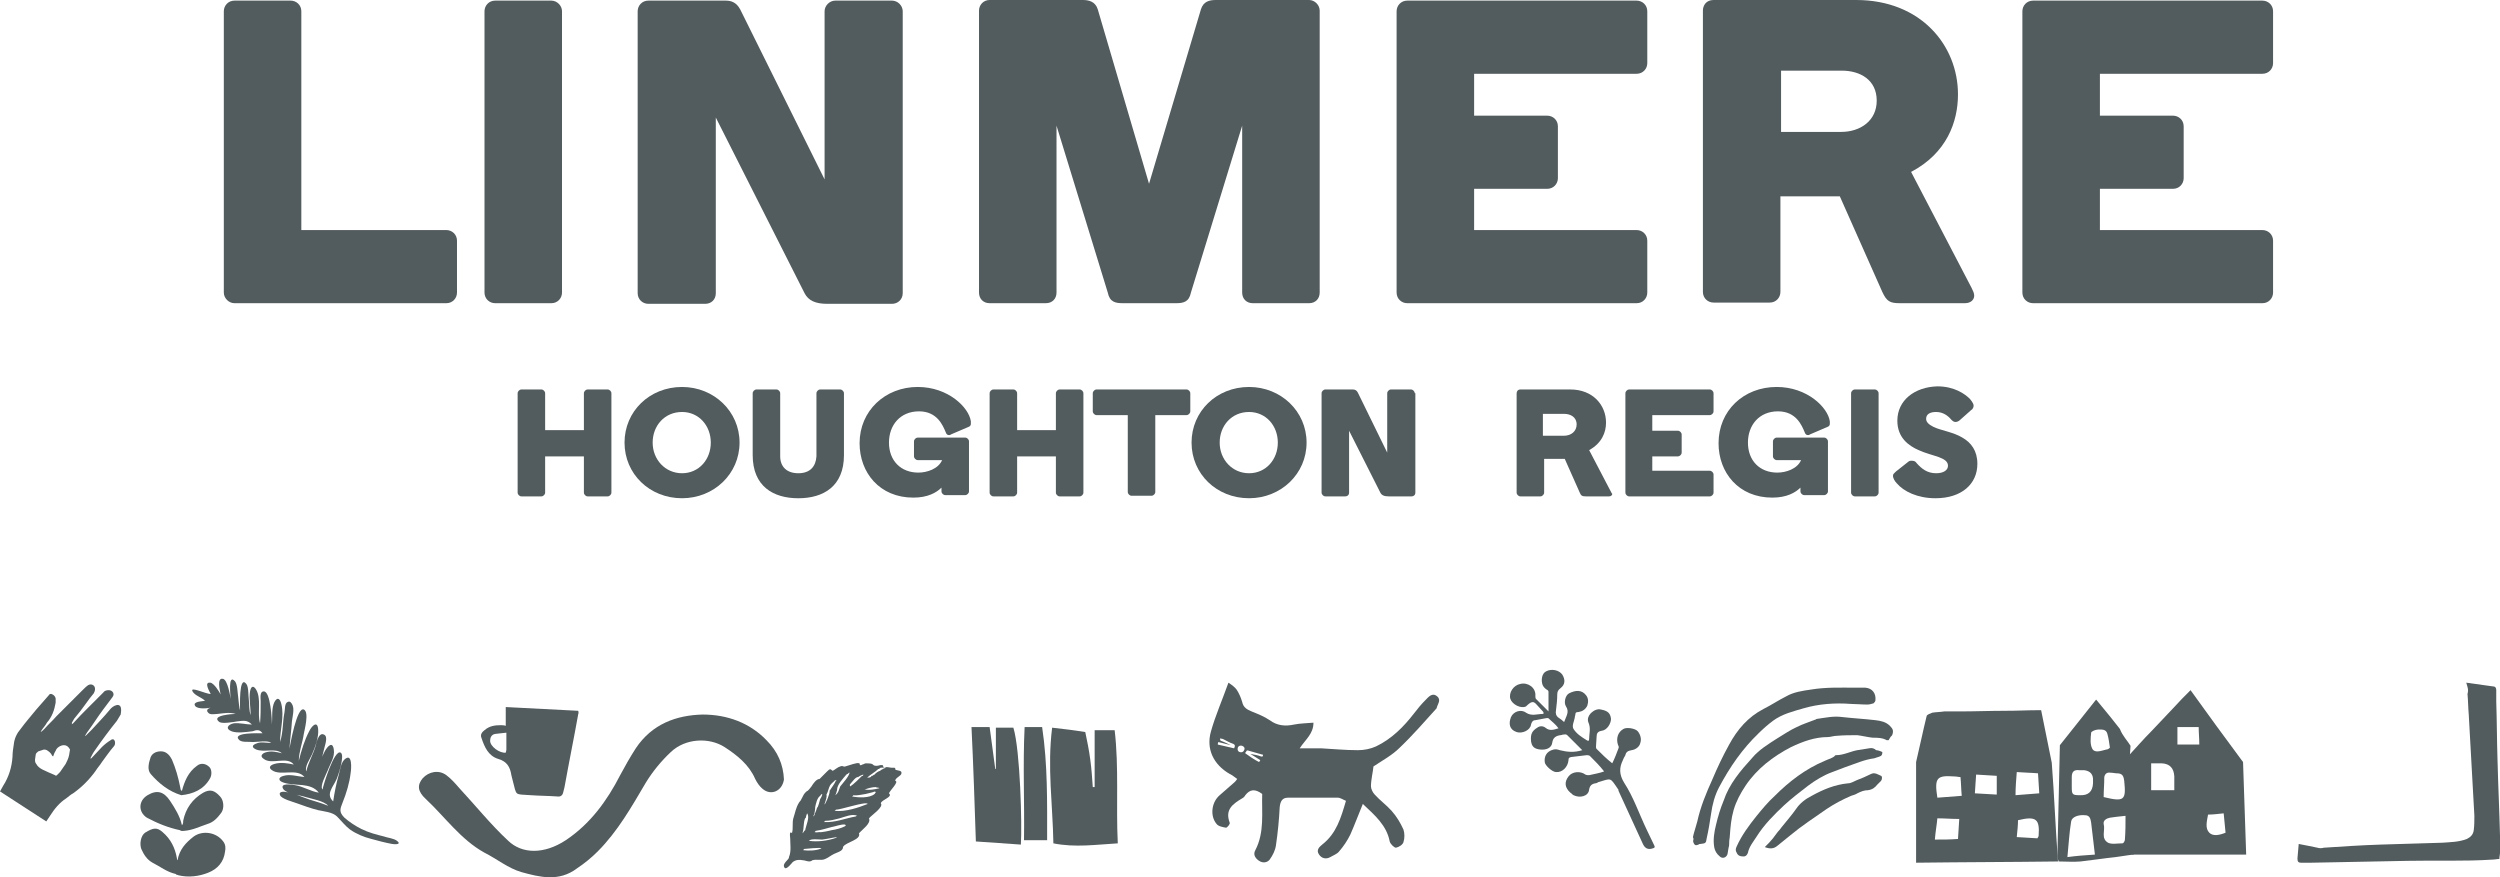 <?xml version="1.0" encoding="UTF-8"?>
<svg id="Layer_1" xmlns="http://www.w3.org/2000/svg" width="256" height="89.831" version="1.1" viewBox="0 0 256 89.831">
  <!-- Generator: Adobe Illustrator 29.1.0, SVG Export Plug-In . SVG Version: 2.1.0 Build 142)  -->
  <path d="M30.856,1.152c0-.64-.512-1.088-1.088-1.088h-5.761c-.64,0-1.088.512-1.088,1.088v28.807c0,.576.512,1.088,1.088,1.088h21.701c.64,0,1.088-.512,1.088-1.088v-5.313c0-.64-.512-1.088-1.088-1.088h-14.852s0-22.406,0-22.406Z" fill="#525b5d"/>
  <path d="M50.701.064c-.64,0-1.088.512-1.088,1.088v28.807c0,.64.512,1.088,1.088,1.088h5.761c.64,0,1.088-.512,1.088-1.088V1.152c0-.576-.512-1.088-1.088-1.088,0,0-5.761,0-5.761,0Z" fill="#525b5d"/>
  <path d="M92.439,1.152c0-.576-.512-1.088-1.088-1.088h-5.825c-.576,0-1.088.512-1.088,1.088v17.22L75.795.96c-.384-.704-.896-.896-1.472-.896h-7.938c-.64,0-1.088.512-1.088,1.088v28.871c0,.64.512,1.088,1.088,1.088h5.825c.64,0,1.088-.448,1.088-1.088V12.035l9.09,17.988c.384.768,1.152,1.088,2.305,1.088h6.658c.576,0,1.088-.448,1.088-1.088V1.152h-0Z" fill="#525b5d"/>
  <path d="M120.414,31.048c.768,0,1.344-.128,1.536-1.088l5.249-17.092v17.092c0,.64.448,1.088,1.088,1.088h5.761c.64,0,1.088-.448,1.088-1.088V1.088c0-.576-.512-1.088-1.088-1.088h-9.538c-.64,0-1.28.128-1.536.96l-5.313,17.86L112.412.96c-.256-.832-.96-.96-1.536-.96h-9.538c-.64,0-1.088.512-1.088,1.088v28.871c0,.64.448,1.088,1.088,1.088h5.761c.64,0,1.088-.448,1.088-1.088V12.867l5.249,17.092c.192.96.768,1.088,1.536,1.088h5.441Z" fill="#525b5d"/>
  <path d="M150.95,11.779v-4.225h16.644c.64,0,1.088-.512,1.088-1.088V1.152c0-.64-.512-1.088-1.088-1.088h-23.494c-.64,0-1.088.512-1.088,1.088v28.807c0,.64.512,1.088,1.088,1.088h23.494c.64,0,1.088-.512,1.088-1.088v-5.313c0-.64-.512-1.088-1.088-1.088h-16.644v-4.225h7.49c.64,0,1.088-.512,1.088-1.088v-5.313c0-.64-.512-1.088-1.088-1.088h-7.49s0-.064,0-.064Z" fill="#525b5d"/>
  <path d="M192.176,10.307c0,2.049-1.664,3.201-3.649,3.201h-6.146v-6.274h6.21c1.921,0,3.585.96,3.585,3.073M201.906,29.511l-6.21-11.907c3.649-1.921,4.801-5.121,4.801-7.938,0-4.993-3.777-9.666-10.435-9.666h-14.596c-.768,0-1.088.576-1.088,1.088v28.807c0,.64.512,1.088,1.088,1.088h5.761c.64,0,1.088-.512,1.088-1.088v-9.794h6.082l4.353,9.794c.448.96.768,1.152,1.792,1.152h6.658c.64,0,.96-.384.96-.768,0-.256-.128-.512-.256-.768" fill="#525b5d"/>
  <path d="M215.03,11.779v-4.225h16.644c.64,0,1.088-.512,1.088-1.088V1.152c0-.64-.512-1.088-1.088-1.088h-23.494c-.64,0-1.088.512-1.088,1.088v28.807c0,.64.512,1.088,1.088,1.088h23.494c.64,0,1.088-.512,1.088-1.088v-5.313c0-.64-.512-1.088-1.088-1.088h-16.644v-4.225h7.49c.64,0,1.088-.512,1.088-1.088v-5.313c0-.64-.512-1.088-1.088-1.088h-7.49s0-.064,0-.064Z" fill="#525b5d"/>
  <path d="M194.289,43.083c0,1.728,1.152,2.561,2.176,3.009,1.408.64,3.009.704,3.009,1.6,0,.448-.448.768-1.216.768-.896,0-1.472-.448-1.984-1.024-.128-.192-.256-.256-.512-.256-.128,0-.256,0-.384.128l-1.216.96c-.192.192-.32.256-.32.448,0,.256.192.576.384.768.704.832,2.112,1.536,3.969,1.536,2.689,0,4.289-1.472,4.289-3.521,0-1.344-.64-2.177-1.536-2.689-.96-.576-2.112-.704-2.945-1.088-.512-.256-.768-.512-.768-.832,0-.512.448-.704,1.024-.704.704,0,1.216.384,1.536.768.128.128.256.256.448.256.128,0,.32-.064.448-.192l1.152-1.024c.128-.064.256-.256.256-.448,0-.128-.064-.32-.384-.704-.512-.512-1.6-1.28-3.329-1.28-2.305.064-4.097,1.408-4.097,3.521" fill="#525b5d"/>
  <path d="M189.935,39.882c-.192,0-.384.192-.384.384v10.179c0,.192.192.384.384.384h2.049c.192,0,.384-.192.384-.384v-10.179c0-.192-.192-.384-.384-.384h-2.049Z" fill="#525b5d"/>
  <path d="M175.98,45.387c0,3.009,2.049,5.569,5.505,5.569,1.472,0,2.369-.512,2.881-1.024v.384c0,.192.192.384.384.384h2.049c.192,0,.384-.192.384-.384v-5.121c0-.192-.192-.384-.384-.384h-4.865c-.192,0-.384.192-.384.384v1.536c0,.192.192.384.384.384h2.497c-.384.896-1.536,1.28-2.433,1.28-1.792,0-3.009-1.216-3.009-3.073,0-1.792,1.152-3.201,3.073-3.201,1.857,0,2.433,1.408,2.753,2.177.064.192.192.256.32.256.064,0,.128,0,.192-.064l1.792-.768c.192-.064.256-.192.256-.32v-.256c-.192-1.408-2.305-3.521-5.441-3.521-3.393,0-5.954,2.433-5.954,5.761" fill="#525b5d"/>
  <path d="M169.194,43.979v-1.472h5.889c.192,0,.384-.192.384-.384v-1.857c0-.192-.192-.384-.384-.384h-8.258c-.192,0-.384.192-.384.384v10.179c0,.192.192.384.384.384h8.258c.192,0,.384-.192.384-.384v-1.857c0-.192-.192-.384-.384-.384h-5.889v-1.472h2.625c.192,0,.384-.192.384-.384v-1.857c0-.192-.192-.384-.384-.384h-2.625v-.128 0Z" fill="#525b5d"/>
  <path d="M164.905,50.253l-2.176-4.161c1.28-.704,1.728-1.792,1.728-2.817,0-1.792-1.344-3.393-3.649-3.393h-5.121c-.256,0-.384.192-.384.384v10.179c0,.192.192.384.384.384h2.049c.192,0,.384-.192.384-.384v-3.457h2.112l1.536,3.457c.128.32.256.384.64.384h2.369c.192,0,.32-.128.32-.256-.128-.128-.128-.256-.192-.32M160.168,44.619h-2.176v-2.241h2.176c.64,0,1.28.32,1.28,1.088,0,.704-.576,1.152-1.28,1.152" fill="#525b5d"/>
  <path d="M144.868,40.266c0-.192-.192-.384-.384-.384h-2.049c-.192,0-.384.192-.384.384v6.082l-3.009-6.146c-.128-.256-.32-.32-.512-.32h-2.817c-.192,0-.384.192-.384.384v10.179c0,.192.192.384.384.384h2.049c.192,0,.384-.128.384-.384v-6.338l3.201,6.338c.128.256.384.384.832.384h2.369c.192,0,.384-.128.384-.384v-10.179h-.064Z" fill="#525b5d"/>
  <path d="M127.904,39.626c-3.329,0-5.889,2.497-5.889,5.697s2.561,5.697,5.889,5.697c3.265,0,5.889-2.497,5.889-5.697s-2.625-5.697-5.889-5.697M127.904,48.46c-1.728,0-3.009-1.408-3.009-3.137s1.216-3.137,3.009-3.137c1.728,0,2.945,1.408,2.945,3.137s-1.216,3.137-2.945,3.137" fill="#525b5d"/>
  <path d="M115.485,42.507v7.874c0,.192.192.384.384.384h2.049c.192,0,.384-.192.384-.384v-7.874h3.201c.192,0,.384-.192.384-.384v-1.857c0-.192-.192-.384-.384-.384h-9.218c-.192,0-.384.192-.384.384v1.857c0,.192.192.384.384.384h3.201Z" fill="#525b5d"/>
  <path d="M108.507,39.882c-.192,0-.384.192-.384.384v3.777h-3.969v-3.777c0-.192-.192-.384-.384-.384h-2.049c-.192,0-.384.192-.384.384v10.179c0,.192.192.384.384.384h2.049c.192,0,.384-.192.384-.384v-3.713h3.969v3.713c0,.192.192.384.384.384h2.049c.192,0,.384-.192.384-.384v-10.179c0-.192-.192-.384-.384-.384h-2.049Z" fill="#525b5d"/>
  <path d="M88.022,45.387c0,3.009,2.049,5.569,5.505,5.569,1.472,0,2.369-.512,2.881-1.024v.384c0,.192.192.384.384.384h2.049c.192,0,.384-.192.384-.384v-5.121c0-.192-.192-.384-.384-.384h-4.865c-.192,0-.384.192-.384.384v1.536c0,.192.192.384.384.384h2.497c-.384.896-1.536,1.28-2.433,1.28-1.792,0-3.009-1.216-3.009-3.073,0-1.792,1.152-3.201,3.073-3.201,1.857,0,2.433,1.408,2.753,2.177.064.192.192.256.32.256.064,0,.128,0,.192-.064l1.792-.768c.192-.064.256-.192.256-.32v-.256c-.192-1.408-2.305-3.521-5.441-3.521-3.329,0-5.954,2.433-5.954,5.761" fill="#525b5d"/>
  <path d="M81.749,48.46c-1.216,0-1.857-.704-1.857-1.728v-6.466c0-.192-.192-.384-.384-.384h-2.049c-.192,0-.384.192-.384.384v6.338c0,3.201,2.112,4.417,4.673,4.417s4.673-1.216,4.673-4.417v-6.338c0-.192-.192-.384-.384-.384h-2.049c-.192,0-.384.192-.384.384v6.466c-.064,1.024-.64,1.728-1.857,1.728" fill="#525b5d"/>
  <path d="M69.841,39.626c-3.329,0-5.889,2.497-5.889,5.697s2.561,5.697,5.889,5.697c3.265,0,5.889-2.497,5.889-5.697s-2.625-5.697-5.889-5.697M69.841,48.46c-1.728,0-3.009-1.408-3.009-3.137s1.216-3.137,3.009-3.137c1.728,0,2.945,1.408,2.945,3.137s-1.216,3.137-2.945,3.137" fill="#525b5d"/>
  <path d="M60.175,39.882c-.192,0-.384.192-.384.384v3.777h-3.969v-3.777c0-.192-.192-.384-.384-.384h-2.049c-.192,0-.384.192-.384.384v10.179c0,.192.192.384.384.384h2.049c.192,0,.384-.192.384-.384v-3.713h3.969v3.713c0,.192.192.384.384.384h2.049c.192,0,.384-.192.384-.384v-10.179c0-.192-.192-.384-.384-.384h-2.049Z" fill="#525b5d"/>
  <path d="M19.845,85.653c-.832.64-1.472,1.344-1.664,2.433-.064-.064-.064-.128-.064-.192-.192-1.088-.64-1.984-1.472-2.689-.576-.512-.96-.448-1.792.064-.448.32-.576,1.152-.384,1.664.256.576.576,1.088,1.152,1.408.768.384,1.472.96,2.369,1.152.064.128.192.064.256.128,1.024.256,2.112.128,3.073-.256s1.6-1.088,1.728-2.177c.064-.32.064-.704-.192-1.024-.704-.96-2.112-1.152-3.009-.512" fill="#525b5d"/>
  <path d="M15.044,83.733c1.088.576,2.176,1.024,3.393,1.28.128.128.32.064.448.064.832-.064,1.6-.448,2.369-.704.64-.192,1.024-.64,1.408-1.152.32-.448.256-1.28-.128-1.664-.576-.64-1.024-.768-1.728-.384-1.088.64-1.792,1.6-2.049,2.881,0,.192,0,.32-.128.448-.192-.896-.704-1.728-1.216-2.497-.64-.96-1.344-1.152-2.305-.576-.96.576-.96,1.728-.064,2.305" fill="#525b5d"/>
  <path d="M15.428,79.252c.832.96,1.857,1.792,3.137,2.177,1.216-.128,2.305-.576,2.945-1.728.192-.32.192-.896-.064-1.152-.384-.384-.896-.448-1.28-.128-.896.64-1.28,1.6-1.536,2.561-.192-.064-.128-.256-.192-.448-.192-.96-.448-1.857-.832-2.753-.192-.384-.512-.768-.96-.832-.512-.064-1.024.128-1.216.576-.192.576-.384,1.28,0,1.728" fill="#525b5d"/>
  <path d="M82.197,85.205c.128-.256.064-1.344.32-1.472v.064h0c0-.192.064-.32.128-.512.32.384-.128,1.28-.192,1.728-.128.064-.192.256-.256.32v-.128M83.285,83.541c.128-.128.192-.704.192-.896.064-.32.192-.96.512-1.152h0c.064-.064.064-.128.128-.192v.064l.064-.064c.064.064-.128.448-.192.512h0c-.064.192-.192.832-.32.896,0,.064-.192.576-.256.64.064.064-.064.192-.128.256v-.064M84.501,82.132c.064-.192.192-.576.128-.768.192-.32.192-.64.384-.96.128-.192.32-.32.448-.448h0c0-.064.064-.064.128-.064h.064s0,.064-.064.064h0c-.128.32-.448.704-.64,1.024.064.256-.384,1.28-.512,1.408,0-.064,0-.128.064-.256M85.718,80.916v-.064c0-.512.64-1.152.896-1.472h0l.128-.128h.064c.043-.043.085-.085.128-.128h.064c-.064.384-.704,1.088-.96,1.408h0c-.128.32-.192.704-.512.896.128-.192.128-.384.192-.512M87.126,80.212c.128-.128.512-.704.768-.64,0-.064.448-.256.512-.256,0,.064-.064.192-.128.128h0c-.256.256-.896.896-1.216,1.088-.064-.128-.064-.192.064-.32M88.79,79.636c.32-.32.832-.576,1.152-.896,0,.064.32-.192.256-.128h.448c0,.064-.064.064-.128.064-.128.128-.32.128-.384.256-.128,0-.512.256-.576.384-.128,0-.192.192-.32.128,0,.192-.384.192-.448.192M90.967,79.252h0M91.735,79.316h0M90.007,80.724c-.512.128-.96.192-1.472.128.32-.128.768-.256,1.152-.256,0,.064.512.064.32.128M89.558,81.3c-.512.448-1.664.384-2.305.256.064-.064.128-.064.128-.128.384.064.832-.064,1.28-.128.064,0,.704-.192.768-.192.064-.064.192-.064.256,0-.064.128-.128.192-.128.192M88.854,82.325c-.96.384-2.305.832-3.393.704.064-.064.128-.064.128-.128.384.064,3.137-.896,3.265-.576h0M87.638,83.605c-1.088.192-2.112.64-3.265.576l.128-.128c.512,0,.96-.128,1.472-.256.448-.128,1.344-.512,1.792-.256-.064,0-.128.064-.128.064M86.486,84.629c-.384.192-.896.32-1.344.384-.192.064-1.152.256-1.216.192-.192,0-.32.064-.512,0l.128-.128c.512-.064,1.088-.256,1.6-.384.384-.064,1.024-.32,1.408-.256,0,0,0,.064.064.064,0,.064-.064.064-.128.128M85.653,85.781c-.896.32-1.921.448-2.817.32.192-.256,1.024-.128,1.344-.128.512-.064,1.024-.192,1.536-.256-.043,0-.064.021-.064.064M84.117,86.87c-.512.256-1.344.256-1.857.192,0-.064.064-.064.064-.128.128,0,1.728-.192,1.792-.064h0M80.34,88.854c.192.256.768-.512.832-.576.32-.256.704-.256,1.024-.192.192,0,.448.128.704.128.384-.064.128-.128.32-.128.384-.128.896.064,1.28-.128.32-.128.512-.32.896-.512.256-.128.704-.256.832-.448.128-.128.064-.256.128-.32.32-.448,1.857-.704,1.6-1.344.32-.384,1.28-1.024,1.024-1.536.256-.32,1.536-1.152,1.216-1.536.064-.384,1.28-.64.832-1.024.064-.256,1.088-1.216.64-1.28,0-.32.64-.512.64-.768.064-.32-.384-.256-.64-.384.064-.064,0-.128-.064-.192h-.32c-.128,0-.32-.064-.512-.064-.128.064-.192.064-.32,0,0-.064,0-.128-.064-.192-.256-.064-.384.064-.64.064-.32,0-.32-.128-.448-.192-.192-.064-.448-.064-.64-.064-.128,0-.256.128-.384.128-.064.064-.128.064-.192.064-.043-.043-.064-.107-.064-.192-.256-.064-.32,0-.64.064-.256.064-.576.192-.832.256-.256.064-.192-.128-.512,0-.256.064-.512.32-.768.448-.256-.192-.256-.256-.576.064-.256.256-.512.512-.768.768-.32,0-.64.448-.832.768-.128.192-.32.384-.384.448-.064,0-.128.064-.256.192-.192.192-.256.448-.384.64-.064.192-.192.256-.256.384-.32.512-.384,1.024-.576,1.6-.128.448,0,1.024-.128,1.472,0,.064-.128-.064-.192,0-.064.192,0,.384,0,.576,0,.576.128,1.344-.128,1.921.064.256-.768.64-.448,1.089" fill="#525b5d"/>
  <path d="M19.717,70.802c.256.448.896.576,1.28.96-.32.064-1.28.064-1.024.512.256.384,1.28.256,1.6.192-.256.064-.512.256-.256.512.192.256.704.128.96.128.576-.064,1.216-.192,1.857,0-.256,0-2.625.128-1.664.832.32.192,1.408,0,1.792-.064.64-.064,1.024-.192,1.536.32-.576,0-1.216-.192-1.857-.128-.64.128-.896.576-.192.832.576.192,1.408.064,1.984,0,.192,0,.384-.128.576-.128.256,0,.384.064.576.32-.256,0-3.265-.128-2.369.704.32.256.96.128,1.344.192.512,0,1.472-.192,1.921.064-.448.064-1.024-.128-1.472.064-.576.192-.512.448-.064.64.832.32,1.984-.192,2.625.384-.512-.128-1.024-.256-1.536-.128-.384.064-.832.384-.32.704.832.64,2.369-.32,3.073.576-.576-.128-1.344-.256-1.984-.064-.448.128-.64.384-.256.64.896.64,2.561-.256,3.329.704-.704-.064-1.472-.32-2.112-.128-.576.128-.64.512,0,.704,1.152.384,2.753-.064,3.585,1.024-.832-.128-1.6-.64-2.433-.768-.32-.064-1.6-.256-1.216.384.32.512,1.792.64,2.305.832.64.192,1.857.384,2.305.896-.64-.256-1.28-.448-1.921-.64-.768-.256-1.536-.64-2.369-.768-.256-.064-.832-.064-.64.32.128.384,1.408.704,1.728.832.704.256,1.408.512,2.176.704.576.128,1.472.192,1.921.64s.832.96,1.344,1.344c.64.448,1.408.768,2.176.96.704.192,1.408.384,2.112.512.32.064,1.024.064.512-.32-.32-.256-1.024-.32-1.344-.448-.768-.192-1.536-.384-2.305-.768-.64-.32-1.216-.704-1.728-1.152-.576-.576-.448-.896-.192-1.536.384-.96.704-1.984.832-3.073.064-.384.192-2.113-.64-1.344-.384.384-.448,1.088-.576,1.536-.256.896-.448,1.857-.576,2.753-.832-.768.064-1.536.384-2.369.128-.32.832-2.369.384-2.625-.64-.384-1.792,3.329-1.857,3.777-.32-.32.384-1.6.512-1.921.256-.704.768-1.408.64-2.177-.128-.896-.64-.32-.896.128-.448.832-.768,1.921-.576,1.536.192-.512.32-1.024.448-1.6.064-.384.512-1.408,0-1.6-.512-.256-.768.832-.832,1.152-.256.896-.768,1.728-.96,2.625-.192-.512.384-1.28.576-1.728.32-.704.704-1.792.64-2.561-.064-.96-.64-.384-.896.128-.512.96-.832,2.049-1.088,3.073,0-.896.384-1.857.512-2.753.064-.384.576-2.241,0-2.497-.704-.32-1.408,3.649-1.472,4.033.064-.96.192-1.857.256-2.817.064-.512.256-1.216.064-1.664-.128-.256-.256-.448-.512-.32-.32.128-.256.832-.32,1.088-.192.96-.128,2.049-.448,3.009,0-1.28.448-2.625.128-3.905-.128-.512-.384-.768-.704-.192-.32.64-.192,1.6-.256,2.305,0-.384-.128-3.393-.832-3.393-.448,0-.32.704-.32,1.024,0,.768,0,1.472-.064,2.241-.32-1.024.192-2.561-.448-3.521-.32-.448-.512-.128-.576.256-.128.768.064,1.6.064,2.433-.192-.512-.128-1.088-.192-1.6-.064-.384,0-1.28-.256-1.6-.768-.96-.64,2.369-.64,2.689-.064-.064-.192-1.216-.192-1.344-.064-.384-.064-1.28-.32-1.6-.768-.896-.448,1.6-.448,1.792-.064-.384-.32-1.921-.768-2.049-.704-.192-.32,1.28-.256,1.6-.128-.256-.704-1.216-1.088-1.216-.64-.064-.064.896.064,1.152-.384.064-2.177-.833-1.857-.257" fill="#525b5d"/>
  <path d="M80.276,79.828c-.192,1.216-1.344,1.664-2.176.96-.32-.256-.576-.64-.768-1.024-.64-1.472-1.857-2.433-3.137-3.265-1.6-1.024-4.033-.896-5.505.512-.96.896-1.857,1.984-2.561,3.137-1.472,2.497-2.881,4.993-4.929,7.042-.64.64-1.344,1.216-2.112,1.728-1.857,1.408-3.841.896-5.697.384-1.344-.384-2.497-1.344-3.777-1.984-2.433-1.344-4.033-3.649-6.018-5.505-.832-.768-.896-1.408-.32-2.113.64-.704,1.664-.896,2.433-.32.512.384.896.832,1.344,1.344,1.664,1.792,3.201,3.713,4.993,5.377,1.408,1.344,3.649,1.408,5.889-.064,2.497-1.664,4.225-4.033,5.569-6.658.512-.96,1.024-1.857,1.6-2.753,1.664-2.497,4.161-3.393,6.85-3.457,2.497,0,4.801.832,6.53,2.625,1.152,1.152,1.728,2.497,1.792,4.033" fill="#525b5d"/>
  <path d="M107.739,74.515c1.152.128,2.241.256,3.393.448.192.896.384,1.857.512,2.817.128.96.192,1.857.256,2.817h.192v-5.825h2.049c.448,3.841.128,7.682.32,11.587-2.241.128-4.353.448-6.594,0-.064-3.905-.64-7.81-.128-11.843" fill="#525b5d"/>
  <path d="M104.538,86.486c-1.536-.128-3.009-.192-4.609-.32-.128-3.841-.256-7.746-.448-11.715h1.857c.192,1.408.384,2.881.576,4.289h.064v-4.225h1.792c.704,2.305.896,9.987.768,11.971" fill="#525b5d"/>
  <path d="M104.922,74.451h1.792c.576,3.841.512,7.682.512,11.587h-2.369c.064-3.841-.128-7.682.064-11.587" fill="#525b5d"/>
  <path d="M7.042,77.459c-.064.256-.192.512-.32.768-.192.256-.384.576-.576.832-.128.128-.256.256-.32.32s-.128.064-.192,0c-.448-.192-.896-.384-1.28-.576-.256-.128-.512-.32-.64-.576-.128-.128-.128-.32-.128-.448s.064-.32.064-.448c0-.192.128-.256.256-.384.192-.064.384-.128.576-.192.128,0,.192,0,.32.064.192.128.384.256.512.512,0,.064.064.064.128.128.064-.192.128-.384.256-.576.128-.384.576-.576.832-.576.32,0,.512.192.64.448-.064.256-.064.512-.128.704M12.355,72.402c-.064-.192-.256-.256-.448-.192-.256.064-.512.256-.704.512-.576.704-1.216,1.344-1.792,1.984-.192.192-.384.384-.64.64h-.064c.064-.128.128-.192.192-.32.576-.768,1.088-1.6,1.664-2.369.32-.448.64-.832.96-1.28.256-.32,0-.704-.384-.704-.256,0-.448.064-.576.256-.384.384-.768.768-1.152,1.152-.128.128-.256.256-.384.384-.512.512-1.024,1.024-1.536,1.6-.064.064-.128.064-.128.128v-.192c.128-.192.192-.384.32-.512.384-.448.768-.96,1.088-1.408.256-.384.576-.768.832-1.088.064-.128.128-.256.128-.448,0-.384-.384-.576-.704-.384-.192.128-.384.32-.576.512-.896.896-1.792,1.792-2.689,2.689-.384.448-.832.832-1.216,1.28-.128.128-.256.256-.384.32.064-.128.128-.256.192-.32.128-.192.32-.384.448-.64.512-.576.768-1.28.896-2.049v-.448c-.064-.256-.256-.384-.448-.448-.064,0-.192,0-.192.064-.448.512-.896,1.024-1.344,1.536-.512.64-1.088,1.28-1.6,1.984-.384.448-.64.96-.704,1.6-.064.384-.128.832-.128,1.216-.064,1.088-.384,2.113-.96,3.009-.128.192-.192.384-.32.576,1.6,1.024,3.137,2.049,4.737,3.073.128-.192.256-.384.384-.576.448-.704.96-1.344,1.664-1.792.256-.192.448-.384.704-.512.896-.64,1.664-1.408,2.305-2.305.192-.32.448-.576.64-.896.384-.512.768-1.088,1.216-1.6.064-.064.128-.192.128-.32s0-.256-.128-.384c-.128-.064-.256,0-.32.064-.32.192-.64.448-.896.704-.32.32-.64.704-.96,1.024-.064.064-.128.128-.192.192v-.128c.128-.256.256-.512.448-.768.704-1.024,1.472-2.049,2.241-3.009.128-.192.256-.448.384-.64.064-.384.064-.576,0-.768" fill="#525b5d"/>
  <path d="M51.853,75.027c-.448.064-.768.064-1.152.128s-.512.384-.512.704c0,.576.96,1.28,1.6,1.216,0-.064.064-.192.064-.32v-1.728M51.789,74.323v-1.921c2.497.128,4.993.256,7.426.384,0,.128.064.192,0,.32-.448,2.497-.96,4.993-1.408,7.49-.064.192-.064.32-.128.512-.064.32-.256.512-.64.448-.896-.064-1.792-.064-2.689-.128-1.728-.128-1.408.128-1.857-1.536-.064-.192-.064-.32-.128-.512-.128-.832-.448-1.408-1.344-1.664-1.024-.32-1.408-1.216-1.728-2.177-.128-.32.064-.576.32-.768.512-.448,1.088-.512,1.664-.512.128,0,.32,0,.512.064" fill="#525b5d"/>
  <path d="M157.287,72.082c.256.256.448.512.704.768.064.064.128.256,0,.256-.576,0-1.152.256-1.728-.128-.512-.384-1.28-.128-1.536.448-.256.64-.192,1.28.576,1.536.576.192,1.408-.192,1.472-.768.064-.256.192-.448.448-.448.32-.064.704-.128,1.024-.192.128,0,.192-.064.32,0,.32.32.704.576,1.024,1.024-.448.128-.896.32-1.344-.064-.256-.192-.576-.192-.832,0-.512.32-.704.64-.64,1.344.064.576.32.832.96.896s1.152-.192,1.216-.704c.064-.512.384-.704.832-.768.128,0,.192-.064.32-.064s.256-.064.384.064c.512.512,1.024,1.024,1.536,1.536-.832.256-1.536.192-2.305,0-.192-.064-.384-.128-.64-.064-.768.192-.96.768-.896,1.28,0,.32.768,1.024,1.152,1.024.64.064,1.216-.512,1.28-1.216,0-.256.064-.256.256-.32.576-.064,1.088-.128,1.6-.192.128,0,.192,0,.32.064.512.512,1.024,1.024,1.472,1.6-.512.192-1.024.256-1.536.384-.128,0-.256,0-.384-.064-.512-.384-1.344-.32-1.728.192-.448.576-.384,1.152.192,1.664.128.064.192.192.32.256.64.32,1.536.128,1.6-.576.064-.384.256-.576.64-.64.128,0,.192-.064.32-.128,1.344-.384,1.152-.512,1.984.704.064.064.064.128.064.192.832,1.792,1.664,3.649,2.497,5.441.213.469.555.619,1.024.448.256-.064.192-.192.128-.32-.256-.512-.512-1.088-.768-1.6-.768-1.6-1.344-3.329-2.305-4.801-.512-.832-.512-1.536-.128-2.305.064-.192.192-.384.256-.512.064-.32.256-.448.64-.512.448-.064.832-.384.896-.768.128-.384,0-.832-.256-1.152s-1.152-.448-1.472-.256c-.576.32-.768.96-.576,1.6.064.128.128.256.064.384-.192.512-.384,1.024-.64,1.536-.576-.448-1.088-.96-1.6-1.472-.064-.064-.064-.128-.064-.256,0-.32.064-.704.064-1.024s.128-.512.512-.576c.576-.064.96-.768.96-1.216-.064-.576-.32-.832-1.024-.96-.64-.192-1.6.64-1.28,1.344.256.576.064,1.152.064,1.664,0,.192-.064.256-.256.128-.512-.32-1.024-.64-1.344-1.152-.192-.32.064-.768.128-1.152,0-.128.064-.256.064-.32,0-.192.064-.256.32-.256.384-.064.704-.256.896-.64.128-.384.128-.768-.128-1.088-.448-.576-1.088-.512-1.728-.192-.384.192-.576.96-.32,1.344.384.576,0,1.024-.192,1.6-.192-.192-.384-.32-.576-.448-.256-.192-.32-.448-.256-.768.064-.512.128-1.088.128-1.6,0-.256.064-.448.32-.64.512-.384.512-.896.192-1.408-.32-.448-1.088-.64-1.664-.32-.384.192-.512.768-.384,1.28.064.256.256.448.448.576.128.064.192.128.192.256v1.984c-.448-.448-.896-.896-1.28-1.28-.064-.064-.064-.192-.064-.32.064-.832-.768-1.408-1.536-1.216-.704.128-1.216.896-1.024,1.536.192.576,1.088,1.024,1.6.768.576-.576.768-.512,1.024-.256" fill="#525b5d"/>
  <path d="M129.312,77.395c0,.128-.128.064-.192.064-.32-.128-.704-.192-1.088-.256.32.192.64.384,1.024.64-.064.064-.064.128-.128.192-.512-.256-.96-.576-1.408-.896,0-.064,0-.128.064-.128.064-.192.128-.192.32-.128.448.128.896.256,1.344.384.064,0,.128,0,.064.128M127.392,76.819c-.064.192-.256.256-.448.192-.192-.064-.256-.256-.192-.448.064-.192.256-.256.448-.192.192.064.32.256.192.448M126.368,76.627c-.576-.128-1.088-.256-1.664-.384,0-.064,0-.192.064-.256.448.128.832.192,1.28.32h0c-.32-.128-.64-.32-1.024-.448-.085-.043-.107-.128-.064-.256.064,0,.128.064.256.064.384.192.704.384,1.088.512.171.085.192.235.064.448M147.173,71.314c-.512-.448-.896.064-1.216.384-.384.384-.768.832-1.152,1.344-1.088,1.408-2.305,2.625-3.905,3.393-.576.256-1.216.384-1.857.384-1.28,0-2.561-.128-3.777-.192h-2.176c.576-.896,1.408-1.472,1.408-2.625-.704.064-1.344.064-1.984.192-.896.192-1.728.128-2.497-.448-.576-.384-1.216-.64-1.857-.896-.448-.192-.832-.384-.96-.96-.128-.448-.32-.896-.576-1.28-.192-.256-.448-.448-.832-.704-.64,1.792-1.344,3.393-1.792,4.993-.512,1.792.256,3.393,1.921,4.353.256.128.512.32.768.512-.128.192-.192.256-.256.32-.512.448-1.024.896-1.536,1.344-.832.704-1.024,2.113-.32,2.945.192.256.64.32.96.384.128,0,.448-.384.384-.512-.512-1.344.32-1.921,1.28-2.497.128-.064.256-.192.32-.32.448-.576.96-.704,1.728-.128-.064,1.921.256,3.905-.704,5.761-.256.448,0,.832.384,1.088.384.256.832.192,1.088-.128.32-.448.576-.96.64-1.472.192-1.28.32-2.625.384-3.905.064-.576.256-.96.832-.96h5.121c.256,0,.512.192.832.32-.512,1.728-.96,3.329-2.433,4.481-.32.256-.64.576-.32,1.024.256.384.704.512,1.152.256.32-.192.704-.32.896-.576.448-.512.832-1.088,1.152-1.728.448-1.024.832-2.049,1.28-3.137,1.216,1.152,2.433,2.177,2.753,3.841.064.256.448.64.64.64.32-.064.704-.32.768-.576.128-.384.128-.896,0-1.28-.32-.704-.704-1.344-1.216-1.921s-1.216-1.088-1.728-1.664c-.192-.192-.384-.576-.384-.832,0-.704.192-1.408.256-2.049.96-.64,1.921-1.152,2.689-1.921,1.344-1.28,2.561-2.689,3.777-4.033.064-.384.512-.832.064-1.216" fill="#525b5d"/>
  <path d="M252.543,69.906c.96.128,1.857.256,2.753.384.256,0,.32.192.32.384v1.152c.064,1.984.064,3.969.128,5.954.064,2.625.192,5.185.256,7.81v1.728c0,.192-.064.384-.064.64-.256,0-.448.064-.704.064-2.881.192-5.761.064-8.642.128-3.329.064-6.594.128-9.922.192h-1.024c-.32,0-.384-.128-.384-.448.064-.512.064-.96.128-1.472.704.128,1.28.256,1.921.384.192.064.448.064.64,0,1.921-.128,3.841-.256,5.825-.32,2.112-.064,4.225-.128,6.338-.192.832-.064,1.664-.064,2.497-.384.384-.192.64-.448.704-.896.064-.512.064-.96.064-1.472-.192-3.457-.384-6.914-.576-10.371-.064-.704-.064-1.408-.128-2.113.128-.448,0-.704-.128-1.152" fill="#525b5d"/>
  <path d="M202.355,79.316c-.064.64-.064,1.216-.128,1.921.768.064,1.472.064,2.241.128v-1.921c-.768-.064-1.344-.064-2.112-.128M208.756,85.589c.128-1.728-.256-2.049-2.112-1.6,0,.512-.064,1.088-.128,1.728.768.064,1.408.064,2.112.128.064-.128.128-.192.128-.256M198.386,83.797c-.064.704-.192,1.344-.256,2.177.832,0,1.536,0,2.369-.064.064-.704.064-1.344.128-2.049-.832,0-1.472-.064-2.241-.064M206.388,81.428c.832-.064,1.6-.128,2.433-.192-.064-.704-.064-1.344-.128-2.049-.704-.064-1.408-.064-2.176-.128-.064.832-.128,1.536-.128,2.369M200.882,81.492c-.064-.64-.064-1.28-.128-1.921-.192,0-.384-.064-.64-.064-1.792-.128-2.049.128-1.728,2.177.832-.064,1.6-.128,2.497-.192M200.626,72.85c1.6,0,3.137-.064,4.609-.064s2.305-.064,3.777-.064l1.088,5.377c.256,3.265.384,6.786.64,10.115-4.929.064-9.666.064-14.532.128v-10.307c.384-1.6.704-3.201,1.088-4.737.064-.128.384-.256.576-.32.384-.064.832-.064,1.216-.128h1.536-0Z" fill="#525b5d"/>
  <path d="M226.105,83.413c-.128.704-.32,1.408.128,1.857.384.384,1.024.256,1.664,0-.064-.64-.128-1.28-.192-1.984-.64.064-1.088.128-1.6.128M222.968,74.451v1.792h2.241c0-.64-.064-1.216-.064-1.792h-2.177ZM220.279,78.164v2.753h2.369v-1.408c-.043-.854-.469-1.302-1.28-1.344h-1.088M217.846,77.523c.832-.896,1.664-1.857,2.497-2.689l2.241-2.369c.576-.64,1.088-1.152,1.728-1.792,1.792,2.497,3.521,4.865,5.377,7.362l.32,9.474h-11.651" fill="#525b5d"/>
  <path d="M216.054,76.563c-.064-.448-.128-.96-.256-1.408-.128-.512-.576-.448-.96-.448-.256,0-.704.192-.704.32-.064.576-.128,1.216.128,1.664s.896.192,1.408.064c.128,0,.256-.064.384-.192M215.414,81.62c2.112.512,2.305.32,2.112-1.6-.064-.576-.192-.832-.768-.832-.192,0-.384-.064-.64-.064-.384-.064-.576.128-.64.448,0,.768-.064,1.408-.064,2.049M212.149,80.084h0v.512c0,.768.064.832.832.832.854.043,1.302-.363,1.344-1.216v-.256c.043-.64-.256-1.003-.896-1.088h-.512c-.512-.064-.768.128-.768.704v.512M217.654,83.541c-.704.064-1.152.128-1.6.192-.32.064-.704.256-.64.64.192.64-.32,1.472.448,1.921.384.192.96.064,1.472.064.128,0,.256-.256.256-.384.064-.832.064-1.601.064-2.433M214.518,87.51c-.128-1.152-.256-2.177-.384-3.265-.064-.384-.128-.768-.64-.768-.704-.064-1.344.192-1.408.64-.192,1.152-.256,2.369-.384,3.649.96-.128,1.792-.192,2.817-.256M217.078,74.643c.256.704.832,1.28,1.088,1.728-.064.96-.128,1.728-.128,2.497.064,2.241.192,4.481.32,6.722,0,.64.064,1.216.128,1.921-.704.064-1.28.192-1.857.256-1.216.128-2.433.32-3.585.448-.704.064-1.472,0-2.241,0-.064-.256-.128-.384-.128-.576l.256-11.331c1.216-1.536,2.433-3.073,3.713-4.673.512.64.96,1.152,1.472,1.792l.96,1.216Z" fill="#525b5d"/>
  <path d="M193.392,75.795h-.192c-.448-.256-.96-.256-1.472-.256-.512-.064-1.024-.192-1.536-.256-.704,0-1.408,0-2.112.064-.32,0-.64.128-.896.128-1.344,0-2.561.448-3.777,1.024-1.857.96-3.521,2.241-4.673,3.969-.512.768-.96,1.6-1.216,2.497s-.32,1.728-.384,2.625c0,.192-.064.384-.064.64,0,.192,0,.384-.064.576-.064.256-.064.512-.128.704-.128.32-.512.448-.768.192-.32-.256-.512-.576-.576-.96-.128-.768,0-1.536.192-2.305.192-.832.448-1.664.768-2.433.576-1.728,1.728-3.073,2.945-4.417.704-.832,1.664-1.408,2.561-1.984.64-.384,1.28-.832,1.984-1.152.64-.32,1.28-.512,1.921-.768.064,0,.064-.064.128-.064.896-.128,1.728-.32,2.625-.192,1.152.128,2.305.192,3.393.32.576.064,1.088.192,1.472.576.32.32.384.512.256.896,0,.064-.064.064-.064.128-.128.064-.192.256-.32.448" fill="#525b5d"/>
  <path d="M173.355,85.717c.128-.576.32-1.088.448-1.6.32-1.472.896-2.881,1.536-4.289.512-1.216,1.088-2.433,1.728-3.585.832-1.536,1.921-2.817,3.521-3.649.768-.384,1.536-.896,2.305-1.28.768-.448,1.664-.576,2.561-.704,1.536-.256,3.009-.192,4.545-.192h1.024c.704.064,1.088.576,1.024,1.28,0,.128-.128.256-.192.32-.192.064-.448.128-.64.128-.576,0-1.152-.064-1.664-.064-1.664-.128-3.329,0-4.865.448-1.088.32-2.176.576-3.137,1.28-.512.384-1.024.832-1.472,1.28-1.664,1.6-2.945,3.457-4.033,5.505-.448.832-.704,1.792-.832,2.753-.128.832-.256,1.664-.448,2.497-.064.512-.128.512-.64.576-.064,0-.128,0-.192.064-.192.064-.32.128-.448-.064-.128-.192-.128-.32-.064-.512l-.064-.192" fill="#525b5d"/>
  <path d="M192.752,77.011c0,.256-.064.384-.256.448-.192.064-.384.128-.576.192-1.024.128-1.984.576-2.945.896-.448.192-.896.32-1.344.512-.896.32-1.728.832-2.497,1.408-.832.64-1.664,1.28-2.433,1.984-1.024.96-2.049,1.984-2.817,3.201-.32.512-.768,1.024-.896,1.664-.064.192-.192.384-.448.384-.32,0-.576-.064-.704-.384-.128-.192-.128-.384,0-.64.512-1.152,1.28-2.177,2.049-3.137.576-.704,1.152-1.408,1.857-2.049,1.472-1.472,3.137-2.753,5.121-3.585.384-.192.832-.256,1.088-.576h.064c.768,0,1.472-.384,2.176-.512.384-.064.768-.128,1.216-.192.256-.064.512,0,.704.192.128,0,.384.064.64.192" fill="#525b5d"/>
  <path d="M180.717,86.742c.32-.32.576-.576.832-.896.256-.32.448-.64.704-.896.064-.064.128-.192.192-.256.512-.64,1.024-1.216,1.472-1.857.384-.576.96-1.024,1.6-1.344,1.152-.64,2.369-1.152,3.713-1.28.32,0,.576-.192.896-.32.512-.192.96-.384,1.472-.64.384-.192.704.064,1.024.192.128.064.128.32,0,.512-.128.128-.256.256-.384.384-.256.32-.512.512-.96.576-.384,0-.704.128-1.088.32-.192.128-.448.192-.64.256-.896.384-1.728.832-2.497,1.344-1.28.896-2.561,1.728-3.713,2.689-.448.384-.896.704-1.344,1.088-.384.32-.768.32-1.28.128" fill="#525b5d"/>
</svg>